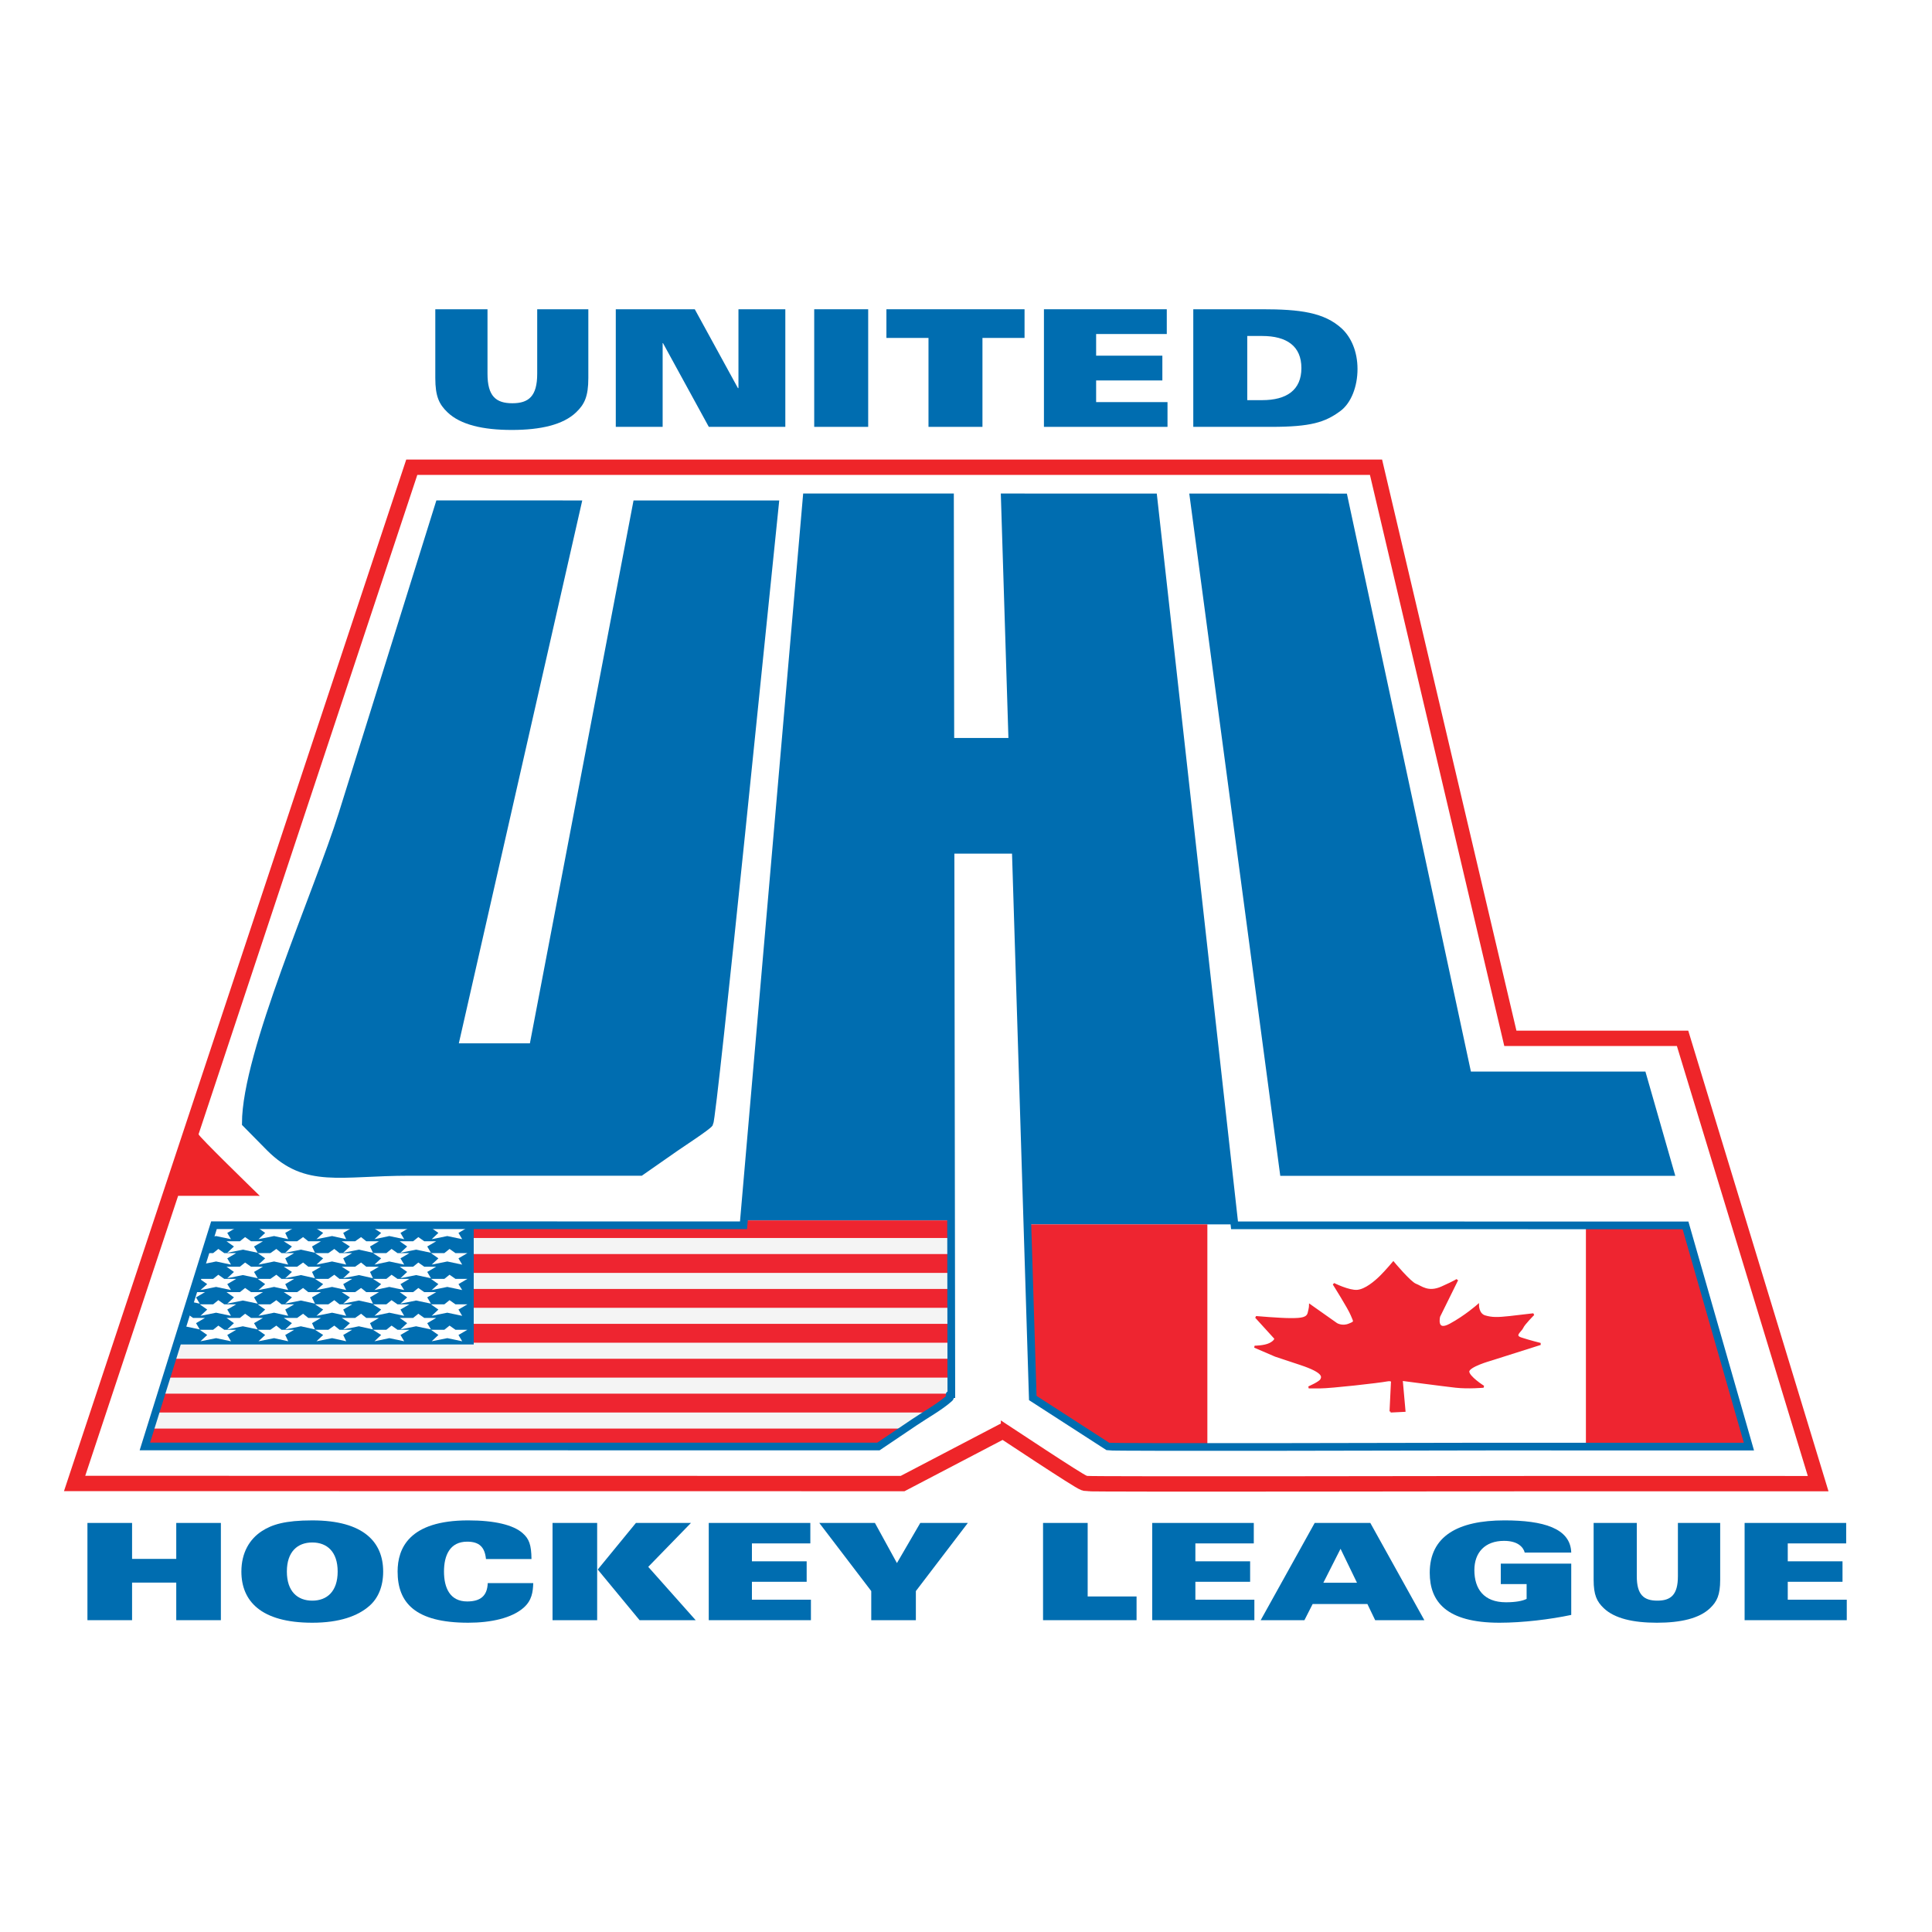 <?xml version="1.0" encoding="utf-8"?>
<!-- Generator: Adobe Illustrator 13.0.0, SVG Export Plug-In . SVG Version: 6.00 Build 14948)  -->
<!DOCTYPE svg PUBLIC "-//W3C//DTD SVG 1.0//EN" "http://www.w3.org/TR/2001/REC-SVG-20010904/DTD/svg10.dtd">
<svg version="1.0" id="Layer_1" xmlns="http://www.w3.org/2000/svg" xmlns:xlink="http://www.w3.org/1999/xlink" x="0px" y="0px"
	 width="192.756px" height="192.756px" viewBox="0 0 192.756 192.756" enable-background="new 0 0 192.756 192.756"
	 xml:space="preserve">
<g>
	<polygon fill-rule="evenodd" clip-rule="evenodd" fill="#FFFFFF" points="0,0 192.756,0 192.756,192.756 0,192.756 0,0 	"/>
	
		<path fill-rule="evenodd" clip-rule="evenodd" fill="#EE2529" stroke="#EE2529" stroke-width="3.061" stroke-miterlimit="2.613" d="
		M136.679,47.38l13.404,56.981l17.221,0.001l13.061,42.896l-26.674-0.002c-4.212,0-44.896,0.078-45.234-0.005
		c-0.402-0.099-7.67-4.928-8.604-5.537l0.005,0.31l-9.993,5.226l-26.247-0.003l-55.114-0.006L41.636,47.38H136.679L136.679,47.38z"
		/>
	<path fill-rule="evenodd" clip-rule="evenodd" fill="#FFFFFF" d="M136.679,47.38l13.404,56.981l17.221,0.001l13.061,42.896
		l-26.674-0.002c-4.212,0-44.896,0.078-45.234-0.005c-0.402-0.099-7.67-4.928-8.604-5.537l0.005,0.31l-9.993,5.226l-26.247-0.003
		l-55.114-0.006l9.267-27.931l8.146,0.001c-0.645-0.632-6.106-5.937-6.106-6.146L41.636,47.38H136.679L136.679,47.38z"/>
	
		<polygon fill-rule="evenodd" clip-rule="evenodd" fill="#006DB0" stroke="#006DB0" stroke-width="0.765" stroke-miterlimit="2.613" points="
		166.638,116.934 163.875,107.293 146.443,107.291 134.069,49.628 119.091,49.626 128.067,116.929 166.638,116.934 	"/>
	
		<path fill-rule="evenodd" clip-rule="evenodd" fill="#006DB0" stroke="#006DB0" stroke-width="0.765" stroke-miterlimit="2.613" d="
		M77.319,50.316c-0.619,5.838-6.17,61.222-6.542,61.765c-0.224,0.327-2.878,2.052-3.401,2.422l-3.465,2.418l-23.031-0.002
		c-6.972,0-10.294,1.256-13.97-2.422l-2.387-2.422c0-7.006,7.214-23.093,9.647-30.881l9.647-30.884l13.795,0.002l-12.313,54.162
		l7.885,0.002l10.34-54.163L77.319,50.316L77.319,50.316z"/>
	<path fill-rule="evenodd" clip-rule="evenodd" fill="#006DB0" d="M87.638,144.319l-25.913-0.003l-47.271-0.005l6.894-22.072
		l52.832,0.006l6.303-72.626l7.142,0.002l7.156,0.001l0.036,24.387h3.093l3.094,0.001l-0.759-24.388l7.412,0.002l7.412,0
		l8.101,72.626l44.994,0.006l6.326,22.072l-25.877-0.003c-3.649,0-37.648,0.1-38.072-0.004l-7.501-4.842l-1.7-54.693h-3.255h-3.251
		l0.08,54.31c-0.381,0-0.02,0.251-0.165,0.382c-0.945,0.86-2.379,1.644-3.521,2.42L87.638,144.319L87.638,144.319z"/>
	<path fill-rule="evenodd" clip-rule="evenodd" fill="#F4F4F4" d="M74.224,121.758h20.664l0.025,17.339
		c-0.381,0-0.02,0.251-0.165,0.382c-0.945,0.86-2.379,1.644-3.521,2.42l-3.588,2.421l-25.913-0.003l-47.271-0.005l6.894-22.072
		l52.832,0.006L74.224,121.758L74.224,121.758z"/>
	<polygon fill-rule="evenodd" clip-rule="evenodd" fill="#EE2530" points="94.89,123.408 20.984,123.408 21.349,122.239 
		74.181,122.245 74.224,121.758 94.888,121.758 94.89,123.408 	"/>
	
		<line fill="none" stroke="#EE2530" stroke-width="0.214" stroke-miterlimit="2.613" x1="94.89" y1="123.408" x2="20.984" y2="123.408"/>
	<polygon fill-rule="evenodd" clip-rule="evenodd" fill="#EE2530" points="20.417,125.224 94.893,125.224 94.895,126.891 
		19.896,126.891 20.417,125.224 	"/>
	<path fill="none" stroke="#EE2530" stroke-width="0.214" stroke-miterlimit="2.613" d="M20.417,125.224h74.476 M94.895,126.891
		H19.896"/>
	<polygon fill-rule="evenodd" clip-rule="evenodd" fill="#EE2530" points="19.33,128.706 94.897,128.706 94.9,130.373 
		18.809,130.373 19.33,128.706 	"/>
	<path fill="none" stroke="#EE2530" stroke-width="0.214" stroke-miterlimit="2.613" d="M19.33,128.706h75.567 M94.9,130.373
		H18.809"/>
	<polygon fill-rule="evenodd" clip-rule="evenodd" fill="#EE2530" points="18.242,132.188 94.903,132.188 94.905,133.856 
		17.721,133.856 18.242,132.188 	"/>
	<path fill="none" stroke="#EE2530" stroke-width="0.214" stroke-miterlimit="2.613" d="M18.242,132.188h76.661 M94.905,133.856
		H17.721"/>
	<polygon fill-rule="evenodd" clip-rule="evenodd" fill="#EE2530" points="17.153,135.671 94.908,135.671 94.911,137.337 
		16.634,137.337 17.153,135.671 	"/>
	<path fill="none" stroke="#EE2530" stroke-width="0.214" stroke-miterlimit="2.613" d="M17.153,135.671h77.754 M94.911,137.337
		H16.634"/>
	<path fill-rule="evenodd" clip-rule="evenodd" fill="#EE2530" d="M16.066,139.153H94.74c-0.037,0.082,0.111,0.233,0.008,0.325
		c-0.511,0.466-1.163,0.91-1.837,1.341H15.546L16.066,139.153L16.066,139.153z"/>
	<path fill="none" stroke="#EE2530" stroke-width="0.214" stroke-miterlimit="2.613" d="M16.066,139.153H94.74 M92.911,140.819
		H15.546"/>
	<polygon fill-rule="evenodd" clip-rule="evenodd" fill="#EE2530" points="14.979,142.636 90.135,142.636 87.663,144.303 
		14.458,144.303 14.979,142.636 	"/>
	<path fill="none" stroke="#EE2530" stroke-width="0.214" stroke-miterlimit="2.613" d="M14.979,142.636h75.156 M87.663,144.303
		H14.458"/>
	<polygon fill-rule="evenodd" clip-rule="evenodd" fill="#006DB0" points="47.264,122.242 47.264,134.139 17.632,134.139 
		21.349,122.239 47.264,122.242 	"/>
	<polygon fill-rule="evenodd" clip-rule="evenodd" fill="#FFFFFF" points="21.571,122.239 21.275,122.478 20.975,123.438 
		21.561,123.32 23.044,123.634 22.674,123.008 23.564,122.485 22.376,122.485 22.026,122.239 21.571,122.239 	"/>
	<polygon fill-rule="evenodd" clip-rule="evenodd" fill="#FFFFFF" points="27.326,122.24 26.976,122.485 25.714,122.485 
		26.456,123.008 25.789,123.634 27.346,123.32 28.755,123.634 28.458,123.008 29.349,122.485 28.088,122.485 27.782,122.24 
		27.326,122.24 	"/>
	<polygon fill-rule="evenodd" clip-rule="evenodd" fill="#FFFFFF" points="33.11,122.241 32.761,122.485 31.426,122.485 
		32.242,123.008 31.574,123.634 33.132,123.32 34.541,123.634 34.244,123.008 35.134,122.485 33.874,122.485 33.569,122.241 
		33.11,122.241 	"/>
	<polygon fill-rule="evenodd" clip-rule="evenodd" fill="#FFFFFF" points="38.851,122.241 38.546,122.485 37.211,122.485 
		38.027,123.008 37.36,123.634 38.843,123.32 40.327,123.634 39.955,123.008 40.845,122.485 39.659,122.485 39.311,122.241 
		38.851,122.241 	"/>
	<polygon fill-rule="evenodd" clip-rule="evenodd" fill="#FFFFFF" points="44.635,122.242 44.332,122.485 42.996,122.485 
		43.738,123.008 43.07,123.634 44.628,123.32 46.112,123.634 45.741,123.008 46.631,122.485 45.443,122.485 45.097,122.242 
		44.635,122.242 	"/>
	<polygon fill-rule="evenodd" clip-rule="evenodd" fill="#FFFFFF" points="21.783,124.606 21.265,125.024 20.479,125.024 
		20.38,125.341 20.672,125.545 20.169,126.015 20.129,126.146 21.561,125.857 23.044,126.172 22.674,125.545 23.564,125.024 
		22.376,125.024 21.783,124.606 	"/>
	<polygon fill-rule="evenodd" clip-rule="evenodd" fill="#FFFFFF" points="27.569,124.606 26.976,125.024 25.714,125.024 
		26.456,125.545 25.789,126.172 27.346,125.857 28.755,126.172 28.458,125.545 29.349,125.024 28.088,125.024 27.569,124.606 	"/>
	<polygon fill-rule="evenodd" clip-rule="evenodd" fill="#FFFFFF" points="33.354,124.606 32.761,125.024 31.426,125.024 
		32.242,125.545 31.574,126.172 33.132,125.857 34.541,126.172 34.244,125.545 35.134,125.024 33.874,125.024 33.354,124.606 	"/>
	<polygon fill-rule="evenodd" clip-rule="evenodd" fill="#FFFFFF" points="39.065,124.606 38.546,125.024 37.211,125.024 
		38.027,125.545 37.36,126.172 38.843,125.857 40.327,126.172 39.955,125.545 40.845,125.024 39.659,125.024 39.065,124.606 	"/>
	<polygon fill-rule="evenodd" clip-rule="evenodd" fill="#FFFFFF" points="44.851,124.606 44.332,125.024 42.996,125.024 
		43.738,125.545 43.07,126.172 44.628,125.857 46.112,126.172 45.741,125.545 46.631,125.024 45.443,125.024 44.851,124.606 	"/>
	<polygon fill-rule="evenodd" clip-rule="evenodd" fill="#FFFFFF" points="21.783,127.18 21.265,127.596 19.929,127.596 
		20.672,128.118 20.002,128.709 21.561,128.396 23.044,128.709 22.674,128.118 23.564,127.596 22.376,127.596 21.783,127.18 	"/>
	<polygon fill-rule="evenodd" clip-rule="evenodd" fill="#FFFFFF" points="27.569,127.18 26.976,127.596 25.714,127.596 
		26.456,128.118 25.789,128.709 27.346,128.396 28.755,128.709 28.458,128.118 29.349,127.596 28.088,127.596 27.569,127.18 	"/>
	<polygon fill-rule="evenodd" clip-rule="evenodd" fill="#FFFFFF" points="33.354,127.18 32.761,127.596 31.426,127.596 
		32.242,128.118 31.574,128.709 33.132,128.396 34.541,128.709 34.244,128.118 35.134,127.596 33.874,127.596 33.354,127.18 	"/>
	<polygon fill-rule="evenodd" clip-rule="evenodd" fill="#FFFFFF" points="39.065,127.18 38.546,127.596 37.211,127.596 
		38.027,128.118 37.36,128.709 38.843,128.396 40.327,128.709 39.955,128.118 40.845,127.596 39.659,127.596 39.065,127.18 	"/>
	<polygon fill-rule="evenodd" clip-rule="evenodd" fill="#FFFFFF" points="44.851,127.18 44.332,127.596 42.996,127.596 
		43.738,128.118 43.07,128.709 44.628,128.396 46.112,128.709 45.741,128.118 46.631,127.596 45.443,127.596 44.851,127.18 	"/>
	<polygon fill-rule="evenodd" clip-rule="evenodd" fill="#FFFFFF" points="21.783,129.717 21.265,130.135 19.929,130.135 
		20.672,130.655 20.002,131.281 21.561,130.968 23.044,131.281 22.674,130.655 23.564,130.135 22.376,130.135 21.783,129.717 	"/>
	<polygon fill-rule="evenodd" clip-rule="evenodd" fill="#FFFFFF" points="27.569,129.717 26.976,130.135 25.714,130.135 
		26.456,130.655 25.789,131.281 27.346,130.968 28.755,131.281 28.458,130.655 29.349,130.135 28.088,130.135 27.569,129.717 	"/>
	<polygon fill-rule="evenodd" clip-rule="evenodd" fill="#FFFFFF" points="33.354,129.717 32.761,130.135 31.426,130.135 
		32.242,130.655 31.574,131.281 33.132,130.968 34.541,131.281 34.244,130.655 35.134,130.135 33.874,130.135 33.354,129.717 	"/>
	<polygon fill-rule="evenodd" clip-rule="evenodd" fill="#FFFFFF" points="39.065,129.717 38.546,130.135 37.211,130.135 
		38.027,130.655 37.36,131.281 38.843,130.968 40.327,131.281 39.955,130.655 40.845,130.135 39.659,130.135 39.065,129.717 	"/>
	<polygon fill-rule="evenodd" clip-rule="evenodd" fill="#FFFFFF" points="44.851,129.717 44.332,130.135 42.996,130.135 
		43.738,130.655 43.07,131.281 44.628,130.968 46.112,131.281 45.741,130.655 46.631,130.135 45.443,130.135 44.851,129.717 	"/>
	<polygon fill-rule="evenodd" clip-rule="evenodd" fill="#FFFFFF" points="21.783,132.255 21.265,132.672 19.929,132.672 
		20.672,133.192 20.002,133.819 21.561,133.507 23.044,133.819 22.674,133.192 23.564,132.672 22.376,132.672 21.783,132.255 	"/>
	<polygon fill-rule="evenodd" clip-rule="evenodd" fill="#FFFFFF" points="27.569,132.255 26.976,132.672 25.714,132.672 
		26.456,133.192 25.789,133.819 27.346,133.507 28.755,133.819 28.458,133.192 29.349,132.672 28.088,132.672 27.569,132.255 	"/>
	<polygon fill-rule="evenodd" clip-rule="evenodd" fill="#FFFFFF" points="33.354,132.255 32.761,132.672 31.426,132.672 
		32.242,133.192 31.574,133.819 33.132,133.507 34.541,133.819 34.244,133.192 35.134,132.672 33.874,132.672 33.354,132.255 	"/>
	<polygon fill-rule="evenodd" clip-rule="evenodd" fill="#FFFFFF" points="39.065,132.255 38.546,132.672 37.211,132.672 
		38.027,133.192 37.36,133.819 38.843,133.507 40.327,133.819 39.955,133.192 40.845,132.672 39.659,132.672 39.065,132.255 	"/>
	<polygon fill-rule="evenodd" clip-rule="evenodd" fill="#FFFFFF" points="44.851,132.255 44.332,132.672 42.996,132.672 
		43.738,133.192 43.07,133.819 44.628,133.507 46.112,133.819 45.741,133.192 46.631,132.672 45.443,132.672 44.851,132.255 	"/>
	<polygon fill-rule="evenodd" clip-rule="evenodd" fill="#FFFFFF" points="24.453,123.425 23.934,123.842 22.599,123.842 
		23.341,124.363 22.674,124.989 24.23,124.677 25.714,124.989 25.344,124.363 26.233,123.842 25.046,123.842 24.453,123.425 	"/>
	<polygon fill-rule="evenodd" clip-rule="evenodd" fill="#FFFFFF" points="30.239,123.425 29.646,123.842 28.311,123.842 
		29.126,124.363 28.458,124.989 30.017,124.677 31.426,124.989 31.129,124.363 32.019,123.842 30.758,123.842 30.239,123.425 	"/>
	<polygon fill-rule="evenodd" clip-rule="evenodd" fill="#FFFFFF" points="36.024,123.425 35.431,123.842 34.096,123.842 
		34.912,124.363 34.244,124.989 35.802,124.677 37.211,124.989 36.915,124.363 37.805,123.842 36.544,123.842 36.024,123.425 	"/>
	<polygon fill-rule="evenodd" clip-rule="evenodd" fill="#FFFFFF" points="41.736,123.425 41.217,123.842 39.881,123.842 
		40.623,124.363 39.955,124.989 41.513,124.677 42.996,124.989 42.625,124.363 43.516,123.842 42.329,123.842 41.736,123.425 	"/>
	<path fill-rule="evenodd" clip-rule="evenodd" fill="#FFFFFF" d="M19.711,127.482l0.217,0.045l-0.152-0.255L19.711,127.482
		L19.711,127.482z M19.968,126.661l0.479-0.281h-0.392L19.968,126.661L19.968,126.661z"/>
	<polygon fill-rule="evenodd" clip-rule="evenodd" fill="#FFFFFF" points="24.453,125.963 23.934,126.38 22.599,126.38 
		23.341,126.901 22.674,127.527 24.23,127.214 25.714,127.527 25.344,126.901 26.233,126.38 25.046,126.38 24.453,125.963 	"/>
	<polygon fill-rule="evenodd" clip-rule="evenodd" fill="#FFFFFF" points="30.239,125.963 29.646,126.38 28.311,126.38 
		29.126,126.901 28.458,127.527 30.017,127.214 31.426,127.527 31.129,126.901 32.019,126.38 30.758,126.38 30.239,125.963 	"/>
	<polygon fill-rule="evenodd" clip-rule="evenodd" fill="#FFFFFF" points="36.024,125.963 35.431,126.38 34.096,126.38 
		34.912,126.901 34.244,127.527 35.802,127.214 37.211,127.527 36.915,126.901 37.805,126.38 36.544,126.38 36.024,125.963 	"/>
	<polygon fill-rule="evenodd" clip-rule="evenodd" fill="#FFFFFF" points="41.736,125.963 41.217,126.38 39.881,126.38 
		40.623,126.901 39.955,127.527 41.513,127.214 42.996,127.527 42.625,126.901 43.516,126.38 42.329,126.38 41.736,125.963 	"/>
	<polygon fill-rule="evenodd" clip-rule="evenodd" fill="#FFFFFF" points="18.968,129.862 19.929,130.064 19.558,129.439 
		20.448,128.917 19.263,128.917 18.968,129.862 	"/>
	<polygon fill-rule="evenodd" clip-rule="evenodd" fill="#FFFFFF" points="24.453,128.501 23.934,128.917 22.599,128.917 
		23.341,129.439 22.674,130.064 24.23,129.752 25.714,130.064 25.344,129.439 26.233,128.917 25.046,128.917 24.453,128.501 	"/>
	<polygon fill-rule="evenodd" clip-rule="evenodd" fill="#FFFFFF" points="30.239,128.501 29.646,128.917 28.311,128.917 
		29.126,129.439 28.458,130.064 30.017,129.752 31.426,130.064 31.129,129.439 32.019,128.917 30.758,128.917 30.239,128.501 	"/>
	<polygon fill-rule="evenodd" clip-rule="evenodd" fill="#FFFFFF" points="36.024,128.501 35.431,128.917 34.096,128.917 
		34.912,129.439 34.244,130.064 35.802,129.752 37.211,130.064 36.915,129.439 37.805,128.917 36.544,128.917 36.024,128.501 	"/>
	<polygon fill-rule="evenodd" clip-rule="evenodd" fill="#FFFFFF" points="41.736,128.501 41.217,128.917 39.881,128.917 
		40.623,129.439 39.955,130.064 41.513,129.752 42.996,130.064 42.625,129.439 43.516,128.917 42.329,128.917 41.736,128.501 	"/>
	<polygon fill-rule="evenodd" clip-rule="evenodd" fill="#FFFFFF" points="18.668,131.072 18.564,131.155 18.183,132.377 
		18.445,132.323 19.929,132.637 19.558,132.011 20.448,131.49 19.261,131.49 18.668,131.072 	"/>
	<polygon fill-rule="evenodd" clip-rule="evenodd" fill="#FFFFFF" points="24.453,131.072 23.934,131.49 22.599,131.49 
		23.341,132.011 22.674,132.637 24.23,132.323 25.714,132.637 25.344,132.011 26.233,131.49 25.046,131.49 24.453,131.072 	"/>
	<polygon fill-rule="evenodd" clip-rule="evenodd" fill="#FFFFFF" points="30.239,131.072 29.646,131.49 28.311,131.49 
		29.126,132.011 28.458,132.637 30.017,132.323 31.426,132.637 31.129,132.011 32.019,131.49 30.758,131.49 30.239,131.072 	"/>
	<polygon fill-rule="evenodd" clip-rule="evenodd" fill="#FFFFFF" points="36.024,131.072 35.431,131.49 34.096,131.49 
		34.912,132.011 34.244,132.637 35.802,132.323 37.211,132.637 36.915,132.011 37.805,131.49 36.544,131.49 36.024,131.072 	"/>
	<polygon fill-rule="evenodd" clip-rule="evenodd" fill="#FFFFFF" points="41.736,131.072 41.217,131.49 39.881,131.49 
		40.623,132.011 39.955,132.637 41.513,132.323 42.996,132.637 42.625,132.011 43.516,131.49 42.329,131.49 41.736,131.072 	"/>
	<path fill-rule="evenodd" clip-rule="evenodd" fill="#FFFFFF" d="M102.85,122.158h20.311l0.01,0.093l44.994,0.006l6.326,22.072
		l-25.877-0.003c-0.248,0-0.637,0.002-1.143,0.003h-36.854c-0.037-0.002-0.067-0.005-0.076-0.007l-7.501-4.842l-0.19-6.119V122.158
		L102.85,122.158z"/>
	<path fill-rule="evenodd" clip-rule="evenodd" fill="#EE2530" d="M102.85,122.158h17.609v22.171h-9.842
		c-0.037-0.002-0.067-0.005-0.076-0.007l-7.501-4.842l-0.19-6.119V122.158L102.85,122.158z"/>
	<polygon fill-rule="evenodd" clip-rule="evenodd" fill="#EE2530" points="158.227,144.327 158.227,122.256 168.164,122.257 
		174.49,144.329 158.227,144.327 	"/>
	<path fill-rule="evenodd" clip-rule="evenodd" fill="#EE2530" d="M138.737,140.826l0.139-2.888c0,0,0.138-0.343-0.554-0.206
		c-0.692,0.137-5.537,0.688-6.645,0.688c-1.106,0-1.106,0-1.106,0s1.106-0.481,1.246-0.757c0.138-0.275,0.414-0.756-2.077-1.581
		c-2.491-0.826-2.491-0.826-2.491-0.826l-2.076-0.894c0,0,0.969,0,1.523-0.275c0.553-0.274,0.553-0.55,0.553-0.55l-1.938-2.132
		c0,0,2.353,0.206,3.46,0.206s1.661-0.069,1.8-0.619c0.138-0.55,0.138-0.756,0.138-0.756l2.631,1.856c0,0,0.553,0.345,1.245,0.068
		c0.692-0.274,0.554-0.274,0.276-0.963c-0.276-0.688-1.799-3.095-1.799-3.095s1.522,0.758,2.353,0.688s1.799-0.895,2.353-1.444
		c0.555-0.551,1.246-1.375,1.246-1.375s1.661,1.994,2.215,2.2s1.246,0.895,2.63,0.275c1.384-0.62,1.522-0.757,1.522-0.757
		l-1.799,3.646c0,0-0.416,1.649,1.106,0.824c1.522-0.824,2.768-1.925,2.768-1.925s0,0.894,0.692,1.101
		c0.692,0.205,1.247,0.205,2.491,0.068c1.246-0.138,2.353-0.275,2.353-0.275s-0.968,0.963-1.106,1.308
		c-0.138,0.343-0.969,0.824-0.138,1.1c0.83,0.275,1.938,0.55,1.938,0.55l-4.983,1.581c0,0-2.215,0.619-2.215,1.17
		c0,0.55,1.522,1.513,1.522,1.513l0,0c0,0-1.522,0.139-2.768,0c-1.246-0.138-5.397-0.688-5.397-0.688l0.277,3.095L138.737,140.826
		L138.737,140.826z"/>
	<path fill="none" stroke="#EE2530" stroke-width="0.206" stroke-miterlimit="2.613" d="M138.737,140.826l0.139-2.888
		c0,0,0.138-0.343-0.554-0.206c-0.692,0.137-5.537,0.688-6.645,0.688c-1.106,0-1.106,0-1.106,0s1.106-0.481,1.246-0.757
		c0.138-0.275,0.414-0.756-2.077-1.581c-2.491-0.826-2.491-0.826-2.491-0.826l-2.076-0.894c0,0,0.969,0,1.523-0.275
		c0.553-0.274,0.553-0.55,0.553-0.55l-1.938-2.132c0,0,2.353,0.206,3.46,0.206s1.661-0.069,1.8-0.619
		c0.138-0.55,0.138-0.756,0.138-0.756l2.631,1.856c0,0,0.553,0.345,1.245,0.068c0.692-0.274,0.554-0.274,0.276-0.963
		c-0.276-0.688-1.799-3.095-1.799-3.095s1.522,0.758,2.353,0.688s1.799-0.895,2.353-1.444c0.555-0.551,1.246-1.375,1.246-1.375
		s1.661,1.994,2.215,2.2s1.246,0.895,2.63,0.275c1.384-0.62,1.522-0.757,1.522-0.757l-1.799,3.646c0,0-0.416,1.649,1.106,0.824
		c1.522-0.824,2.768-1.925,2.768-1.925s0,0.894,0.692,1.101c0.692,0.205,1.247,0.205,2.491,0.068
		c1.246-0.138,2.353-0.275,2.353-0.275s-0.968,0.963-1.106,1.308c-0.138,0.343-0.969,0.824-0.138,1.1
		c0.83,0.275,1.938,0.55,1.938,0.55l-4.983,1.581c0,0-2.215,0.619-2.215,1.17c0,0.55,1.522,1.513,1.522,1.513l0,0
		c0,0-1.522,0.139-2.768,0c-1.246-0.138-5.397-0.688-5.397-0.688l0.277,3.095L138.737,140.826"/>
	<path fill="none" stroke="#006DB0" stroke-width="0.765" stroke-miterlimit="2.613" d="M87.638,144.319l-25.913-0.003
		l-47.271-0.005l6.894-22.072l52.832,0.006l6.303-72.626l7.142,0.002l7.156,0.001l0.036,24.387h3.093l3.094,0.001l-0.759-24.388
		l7.412,0.002l7.412,0l8.101,72.626l44.994,0.006l6.326,22.072l-25.877-0.003c-3.649,0-37.648,0.1-38.072-0.004l-7.501-4.842
		l-1.7-54.693h-3.255h-3.251l0.08,54.31c-0.381,0-0.02,0.251-0.165,0.382c-0.945,0.86-2.379,1.644-3.521,2.42L87.638,144.319
		L87.638,144.319z"/>
	<path fill-rule="evenodd" clip-rule="evenodd" fill="#006DB0" d="M43.43,37.712c0,1.853,0.39,2.633,1.223,3.429
		c1.292,1.235,3.524,1.755,6.411,1.755c2.888,0,5.119-0.52,6.412-1.755c0.833-0.796,1.222-1.576,1.222-3.429v-6.857h-5.101v6.436
		c0,2.242-0.85,2.941-2.48,2.941c-1.629,0-2.479-0.699-2.479-2.941v-6.436H43.43V37.712L43.43,37.712z"/>
	<polygon fill-rule="evenodd" clip-rule="evenodd" fill="#006DB0" points="61.437,42.588 66.112,42.588 66.112,34.235 
		66.148,34.235 70.718,42.588 78.352,42.588 78.352,30.855 73.676,30.855 73.676,38.721 73.623,38.721 69.318,30.855 61.437,30.855 
		61.437,42.588 	"/>
	<polygon fill-rule="evenodd" clip-rule="evenodd" fill="#006DB0" points="81.234,42.588 86.619,42.588 86.619,30.855 
		81.234,30.855 81.234,42.588 	"/>
	<polygon fill-rule="evenodd" clip-rule="evenodd" fill="#006DB0" points="92.636,42.588 98.02,42.588 98.02,33.715 102.219,33.715 
		102.219,30.855 88.438,30.855 88.438,33.715 92.636,33.715 92.636,42.588 	"/>
	<polygon fill-rule="evenodd" clip-rule="evenodd" fill="#006DB0" points="104.154,42.588 116.482,42.588 116.482,40.118 
		109.361,40.118 109.361,37.957 115.969,37.957 115.969,35.486 109.361,35.486 109.361,33.325 116.41,33.325 116.41,30.855 
		104.154,30.855 104.154,42.588 	"/>
	<path fill-rule="evenodd" clip-rule="evenodd" fill="#006DB0" d="M124.439,33.521h1.488c2.443,0,3.914,1.007,3.914,3.201
		c0,2.193-1.471,3.201-3.914,3.201h-1.488V33.521L124.439,33.521z M119.055,42.588h7.776c3.95,0,5.366-0.456,6.873-1.561
		c1.115-0.812,1.735-2.487,1.735-4.208c0-1.756-0.638-3.169-1.559-4.031c-1.754-1.625-4.198-1.934-7.971-1.934h-6.855V42.588
		L119.055,42.588z"/>
	<polygon fill-rule="evenodd" clip-rule="evenodd" fill="#006DB0" points="8.724,161.646 13.177,161.646 13.177,157.896 
		17.585,157.896 17.585,161.646 22.037,161.646 22.037,151.944 17.585,151.944 17.585,155.531 13.177,155.531 13.177,151.944 
		8.724,151.944 8.724,161.646 	"/>
	<path fill-rule="evenodd" clip-rule="evenodd" fill="#006DB0" d="M38.229,156.794c0-2.901-1.904-5.104-7.073-5.104
		c-2.724,0-4.027,0.416-5.038,1.074c-1.216,0.793-2.035,2.149-2.035,4.03c0,2.903,1.903,5.106,7.073,5.106
		c2.724,0,4.554-0.672,5.698-1.68C37.731,159.455,38.229,158.285,38.229,156.794L38.229,156.794z M33.689,156.794
		c0,1.989-1.07,2.903-2.534,2.903s-2.534-0.914-2.534-2.903c0-1.987,1.069-2.901,2.534-2.901S33.689,154.807,33.689,156.794
		L33.689,156.794z"/>
	<path fill-rule="evenodd" clip-rule="evenodd" fill="#006DB0" d="M53.026,155.545c-0.015-1.425-0.235-2.016-0.894-2.593
		c-0.923-0.807-2.768-1.263-5.419-1.263c-5.916,0-7.044,2.808-7.044,5.104c0,3.104,1.743,5.106,7.044,5.106
		c2.27,0,4.35-0.457,5.537-1.505c0.819-0.726,0.922-1.572,0.952-2.445h-4.541c-0.044,1.249-0.703,1.828-2.05,1.828
		c-1.729,0-2.314-1.372-2.314-2.984c0-1.611,0.586-2.981,2.314-2.981c1.201,0,1.757,0.536,1.874,1.732H53.026L53.026,155.545z"/>
	<path fill-rule="evenodd" clip-rule="evenodd" fill="#006DB0" d="M63.811,161.646h5.595l-4.731-5.321l4.261-4.38h-5.491
		l-3.808,4.648L63.811,161.646L63.811,161.646z M55.126,161.646h4.453v-9.701h-4.453V161.646L55.126,161.646z"/>
	<polygon fill-rule="evenodd" clip-rule="evenodd" fill="#006DB0" points="70.713,161.646 80.906,161.646 80.906,159.603 
		75.019,159.603 75.019,157.815 80.481,157.815 80.481,155.773 75.019,155.773 75.019,153.986 80.847,153.986 80.847,151.944 
		70.713,151.944 70.713,161.646 	"/>
	<polygon fill-rule="evenodd" clip-rule="evenodd" fill="#006DB0" points="86.925,161.646 91.376,161.646 91.376,158.742 
		96.562,151.944 91.816,151.944 89.487,155.948 87.291,151.944 81.74,151.944 86.925,158.742 86.925,161.646 	"/>
	<polygon fill-rule="evenodd" clip-rule="evenodd" fill="#006DB0" points="104.065,161.646 113.395,161.646 113.395,159.279 
		108.517,159.279 108.517,151.944 104.065,151.944 104.065,161.646 	"/>
	<polygon fill-rule="evenodd" clip-rule="evenodd" fill="#006DB0" points="114.957,161.646 125.149,161.646 125.149,159.603 
		119.263,159.603 119.263,157.815 124.725,157.815 124.725,155.773 119.263,155.773 119.263,153.986 125.091,153.986 
		125.091,151.944 114.957,151.944 114.957,161.646 	"/>
	<path fill-rule="evenodd" clip-rule="evenodd" fill="#006DB0" d="M132.032,157.909l1.714-3.386l1.64,3.386H132.032L132.032,157.909
		z M125.779,161.646h4.364l0.82-1.613h5.462l0.776,1.613h4.906l-5.39-9.701h-5.551L125.779,161.646L125.779,161.646z"/>
	<path fill-rule="evenodd" clip-rule="evenodd" fill="#006DB0" d="M156.763,154.899c-0.073-2.445-2.826-3.21-6.664-3.21
		c-4.656,0-7.454,1.585-7.454,5.226c0,2.863,1.641,4.985,6.957,4.985c2.328,0,5.081-0.336,7.161-0.779v-5.119h-7.029v2.042h2.577
		v1.478c-0.395,0.202-1.098,0.337-2.065,0.337c-2.211,0-3.148-1.344-3.148-3.211c0-1.748,1.055-2.916,2.958-2.916
		c0.704,0,1.187,0.161,1.509,0.389c0.322,0.229,0.498,0.525,0.556,0.779H156.763L156.763,154.899z"/>
	<path fill-rule="evenodd" clip-rule="evenodd" fill="#006DB0" d="M158.997,157.614c0,1.531,0.323,2.177,1.011,2.835
		c1.069,1.021,2.915,1.451,5.303,1.451c2.387,0,4.232-0.43,5.301-1.451c0.688-0.658,1.011-1.304,1.011-2.835v-5.67h-4.218v5.319
		c0,1.854-0.703,2.434-2.051,2.434s-2.051-0.579-2.051-2.434v-5.319h-4.306V157.614L158.997,157.614z"/>
	<polygon fill-rule="evenodd" clip-rule="evenodd" fill="#006DB0" points="174.06,161.646 184.252,161.646 184.252,159.603 
		178.365,159.603 178.365,157.815 183.828,157.815 183.828,155.773 178.365,155.773 178.365,153.986 184.193,153.986 
		184.193,151.944 174.06,151.944 174.06,161.646 	"/>
</g>
</svg>
